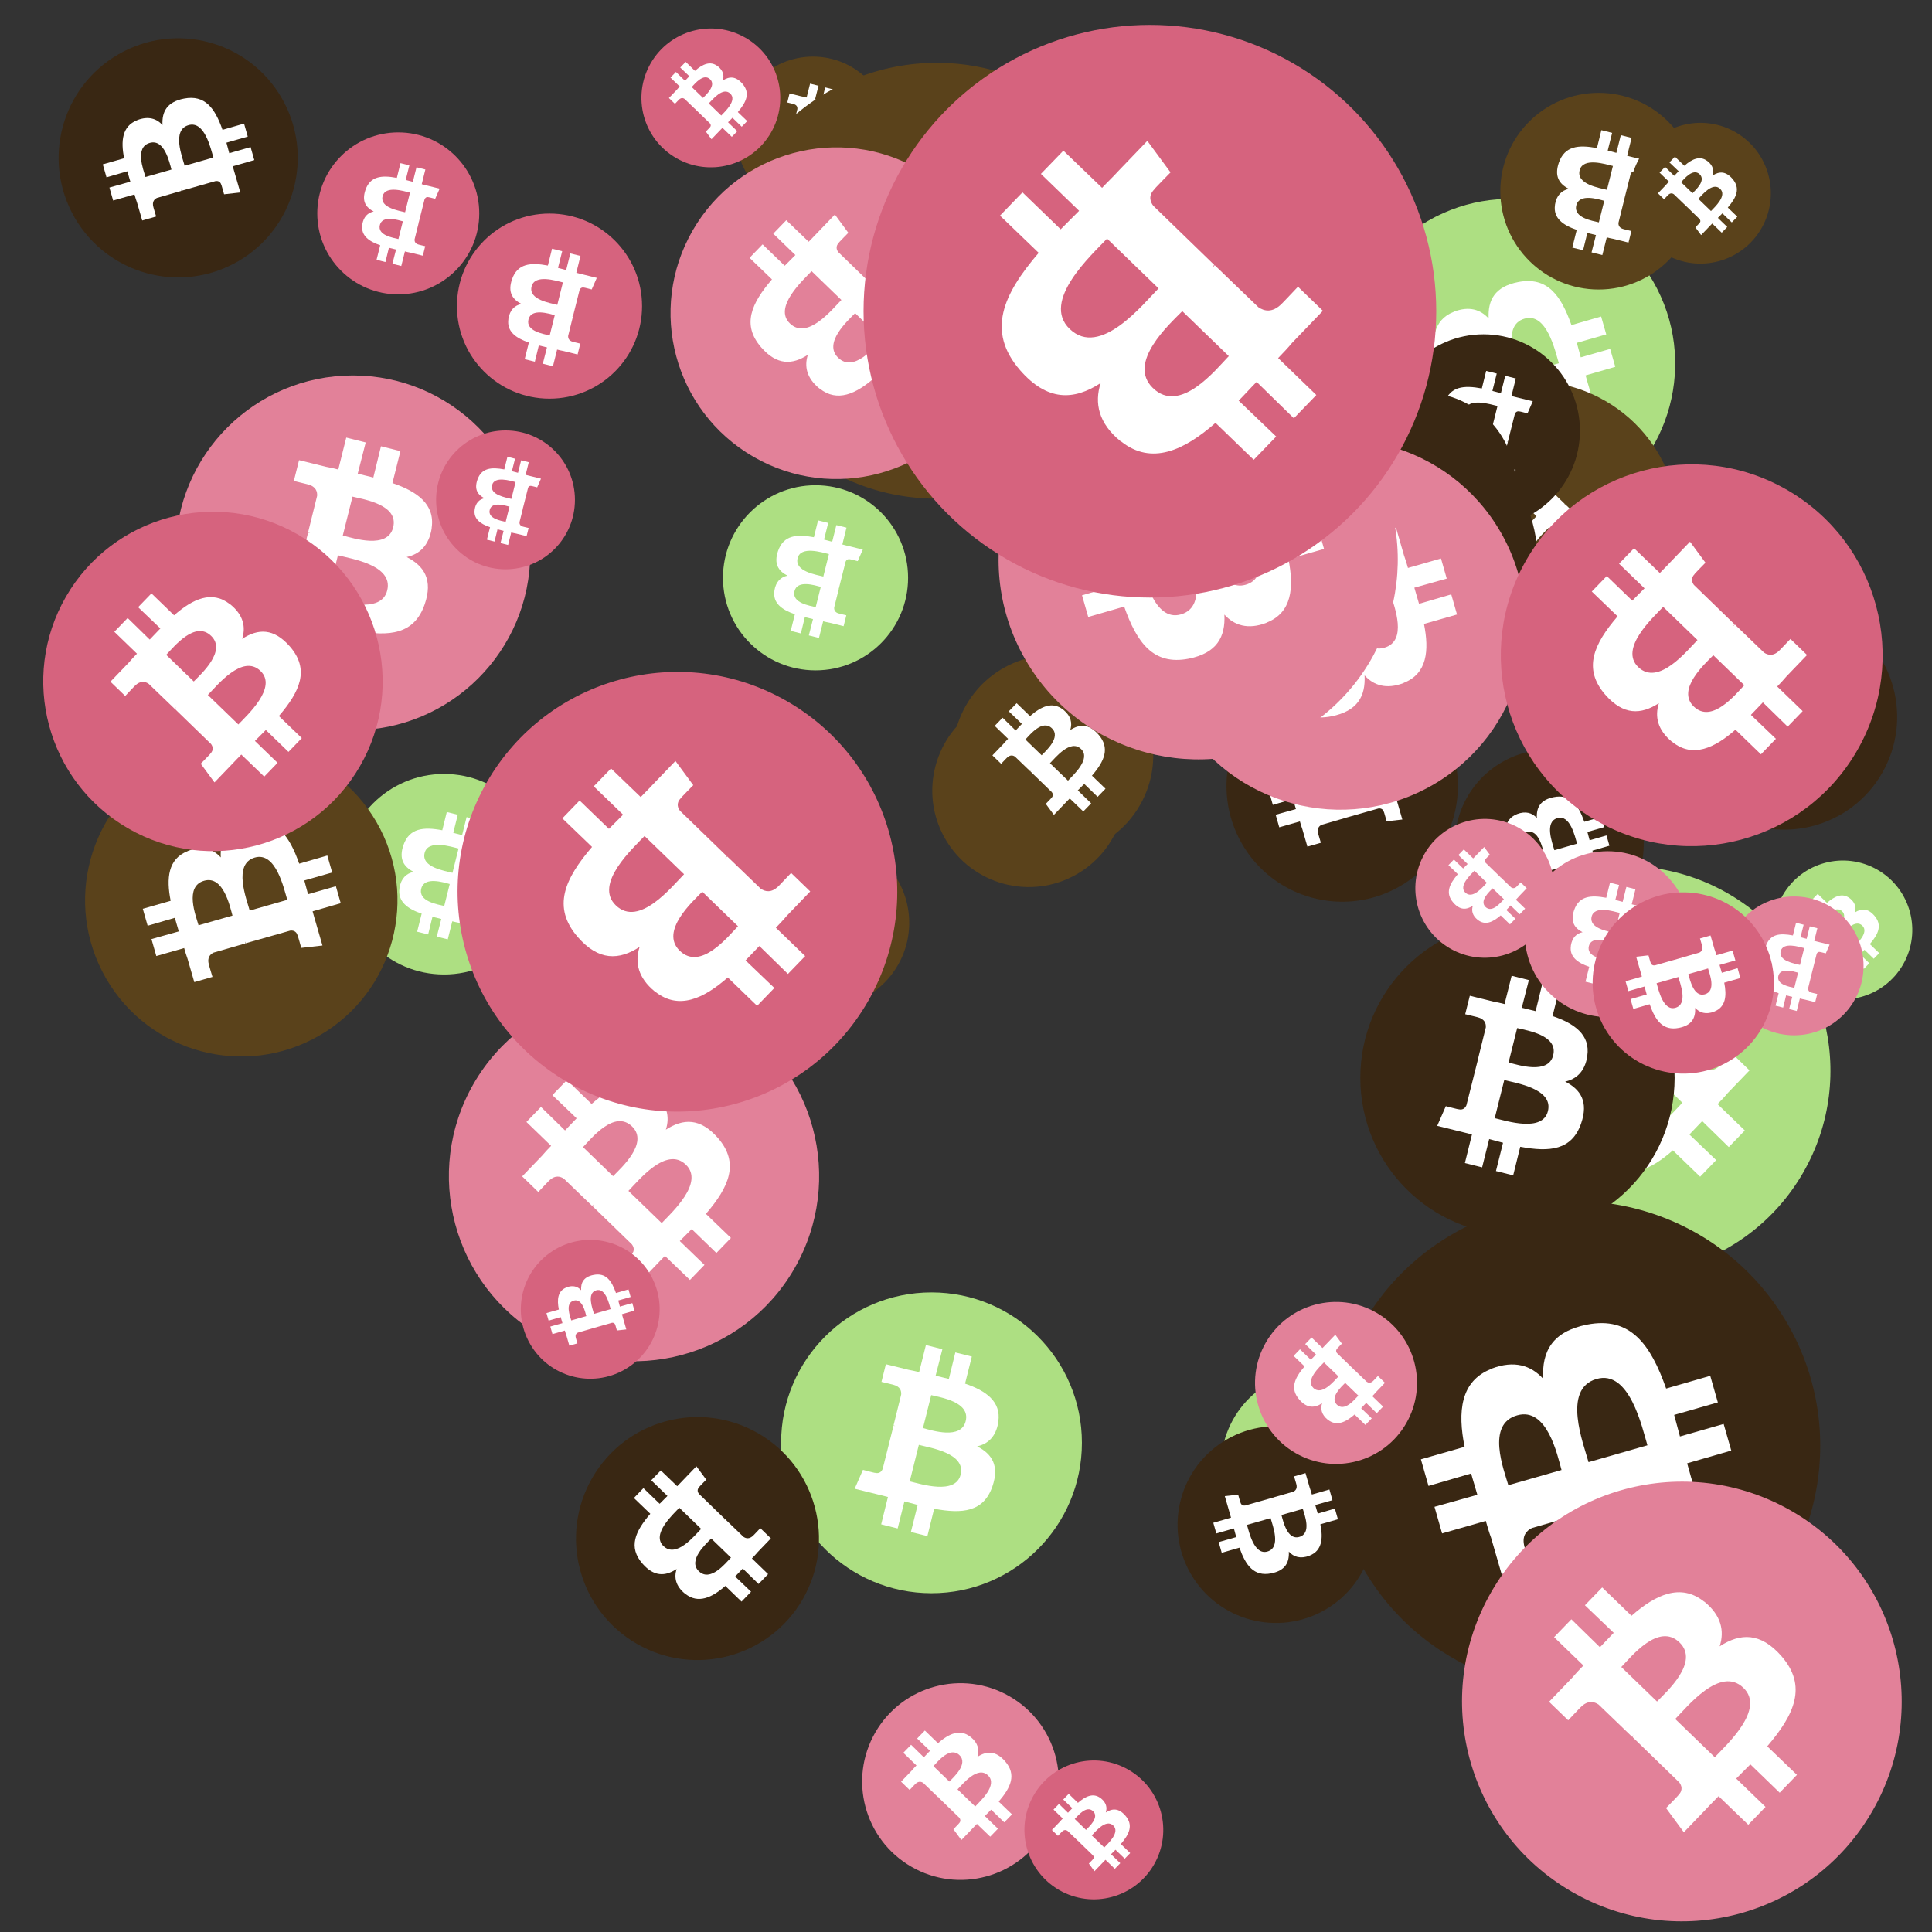 <svg viewBox="0 0 1024 1024"  xmlns="http://www.w3.org/2000/svg">
<rect x="0" y="0" width="1024" height="1024" fill="#333333" stroke="none"/>
<defs>
 <g id="asset1506" desc="Material Icons (Apache 2.0)/Logos/Bitcoin Logo">
  <path d="M738 439 c10 -68 -42 -105 -113 -129 l23 -92 -56 -14 -22 90 c-15 -4 -30 -7 -45 -11 l23 -90 -56 -14 -23 92 c-12 -3 -24 -6 -36 -8 l0 0 -77 -19 -15 60 c0 0 42 10 41 10 23 6 27 21 26 33 l-26 105 c2 0 4 1 6 2 -2 0 -4 -1 -6 -1 l-37 147 c-3 7 -10 17 -26 13 1 1 -41 -10 -41 -10 l-28 64 73 18 c14 3 27 7 40 10 l-23 93 56 14 23 -92 c15 4 30 8 45 12 l-23 92 56 14 23 -93 c96 18 168 11 198 -76 24 -70 -1 -110 -52 -136 37 -8 64 -33 72 -82 l0 0 zm-128 180 c-17 70 -135 32 -173 23 l31 -124 c38 10 160 28 142 101 zm17 -181 c-16 63 -114 31 -145 23 l28 -112 c32 8 134 23 117 89 l0 0 z" />
 </g>
<g id="asset1506_coin"><circle cx="511" cy="511" r="511" /><use href="#asset1506" fill="#FFF"/></g><g id="bitcoinArt25">
<use href="#asset1506_coin" fill="#ADDF82" transform="translate(734,183) scale(0.117, 0.117) rotate(1800, 512, 512)" />
<use href="#asset1506_coin" fill="#ADDF82" transform="translate(871,752) scale(0.080, 0.080) rotate(3420, 512, 512)" />
<use href="#asset1506_coin" fill="#ADDF82" transform="translate(414,685) scale(0.156, 0.156) rotate(1800, 512, 512)" />
<use href="#asset1506_coin" fill="#ADDF82" transform="translate(940,456) scale(0.072, 0.072) rotate(1380, 512, 512)" />
<use href="#asset1506_coin" fill="#ADDF82" transform="translate(753,459) scale(0.212, 0.212) rotate(120, 512, 512)" />
<use href="#asset1506_coin" fill="#ADDF82" transform="translate(647,726) scale(0.100, 0.100) rotate(1320, 512, 512)" />
<use href="#asset1506_coin" fill="#ADDF82" transform="translate(182,410) scale(0.104, 0.104) rotate(540, 512, 512)" />
<use href="#asset1506_coin" fill="#ADDF82" transform="translate(713,105) scale(0.171, 0.171) rotate(3480, 512, 512)" />
<use href="#asset1506_coin" fill="#ADDF82" transform="translate(750,653) scale(0.083, 0.083) rotate(2940, 512, 512)" />
<use href="#asset1506_coin" fill="#ADDF82" transform="translate(383,257) scale(0.096, 0.096) rotate(3420, 512, 512)" />
<use href="#asset1506_coin" fill="#ADDF82" transform="translate(814,691) scale(0.072, 0.072) rotate(1560, 512, 512)" />
<use href="#asset1506_coin" fill="#5A421B" transform="translate(350,466) scale(0.078, 0.078) rotate(660, 512, 512)" />
<use href="#asset1506_coin" fill="#5A421B" transform="translate(390,30) scale(0.080, 0.080) rotate(720, 512, 512)" />
<use href="#asset1506_coin" fill="#5A421B" transform="translate(392,444) scale(0.088, 0.088) rotate(2820, 512, 512)" />
<use href="#asset1506_coin" fill="#5A421B" transform="translate(734,202) scale(0.152, 0.152) rotate(2640, 512, 512)" />
<use href="#asset1506_coin" fill="#5A421B" transform="translate(381,33) scale(0.226, 0.226) rotate(300, 512, 512)" />
<use href="#asset1506_coin" fill="#5A421B" transform="translate(631,296) scale(0.117, 0.117) rotate(2220, 512, 512)" />
<use href="#asset1506_coin" fill="#5A421B" transform="translate(795,49) scale(0.102, 0.102) rotate(2340, 512, 512)" />
<use href="#asset1506_coin" fill="#5A421B" transform="translate(494,368) scale(0.100, 0.100) rotate(2220, 512, 512)" />
<use href="#asset1506_coin" fill="#5A421B" transform="translate(505,347) scale(0.104, 0.104) rotate(1740, 512, 512)" />
<use href="#asset1506_coin" fill="#5A421B" transform="translate(864,65) scale(0.073, 0.073) rotate(1380, 512, 512)" />
<use href="#asset1506_coin" fill="#5A421B" transform="translate(45,394) scale(0.162, 0.162) rotate(2400, 512, 512)" />
<use href="#asset1506_coin" fill="#392713" transform="translate(31,20) scale(0.124, 0.124) rotate(240, 512, 512)" />
<use href="#asset1506_coin" fill="#392713" transform="translate(886,320) scale(0.117, 0.117) rotate(3180, 512, 512)" />
<use href="#asset1506_coin" fill="#392713" transform="translate(735,177) scale(0.100, 0.100) rotate(1260, 512, 512)" />
<use href="#asset1506_coin" fill="#392713" transform="translate(650,355) scale(0.120, 0.120) rotate(240, 512, 512)" />
<use href="#asset1506_coin" fill="#392713" transform="translate(705,208) scale(0.096, 0.096) rotate(840, 512, 512)" />
<use href="#asset1506_coin" fill="#392713" transform="translate(305,751) scale(0.126, 0.126) rotate(1560, 512, 512)" />
<use href="#asset1506_coin" fill="#392713" transform="translate(624,756) scale(0.102, 0.102) rotate(2220, 512, 512)" />
<use href="#asset1506_coin" fill="#392713" transform="translate(705,636) scale(0.254, 0.254) rotate(1320, 512, 512)" />
<use href="#asset1506_coin" fill="#392713" transform="translate(635,210) scale(0.176, 0.176) rotate(3360, 512, 512)" />
<use href="#asset1506_coin" fill="#392713" transform="translate(771,397) scale(0.098, 0.098) rotate(2400, 512, 512)" />
<use href="#asset1506_coin" fill="#392713" transform="translate(721,488) scale(0.163, 0.163) rotate(2520, 512, 512)" />
<use href="#asset1506_coin" fill="#E28199" transform="translate(914,475) scale(0.072, 0.072) rotate(1620, 512, 512)" />
<use href="#asset1506_coin" fill="#E28199" transform="translate(238,525) scale(0.192, 0.192) rotate(2100, 512, 512)" />
<use href="#asset1506_coin" fill="#E28199" transform="translate(612,233) scale(0.192, 0.192) rotate(1140, 512, 512)" />
<use href="#asset1506_coin" fill="#E28199" transform="translate(775,785) scale(0.228, 0.228) rotate(1020, 512, 512)" />
<use href="#asset1506_coin" fill="#E28199" transform="translate(665,690) scale(0.084, 0.084) rotate(120, 512, 512)" />
<use href="#asset1506_coin" fill="#E28199" transform="translate(808,451) scale(0.086, 0.086) rotate(1980, 512, 512)" />
<use href="#asset1506_coin" fill="#E28199" transform="translate(750,434) scale(0.072, 0.072) rotate(2640, 512, 512)" />
<use href="#asset1506_coin" fill="#E28199" transform="translate(529,191) scale(0.207, 0.207) rotate(420, 512, 512)" />
<use href="#asset1506_coin" fill="#E28199" transform="translate(457,892) scale(0.102, 0.102) rotate(2460, 512, 512)" />
<use href="#asset1506_coin" fill="#E28199" transform="translate(93,199) scale(0.184, 0.184) rotate(1800, 512, 512)" />
<use href="#asset1506_coin" fill="#E28199" transform="translate(355,78) scale(0.172, 0.172) rotate(1200, 512, 512)" />
<use href="#asset1506_coin" fill="#D6637E" transform="translate(276,657) scale(0.072, 0.072) rotate(1680, 512, 512)" />
<use href="#asset1506_coin" fill="#D6637E" transform="translate(795,246) scale(0.198, 0.198) rotate(120, 512, 512)" />
<use href="#asset1506_coin" fill="#D6637E" transform="translate(242,356) scale(0.228, 0.228) rotate(3000, 512, 512)" />
<use href="#asset1506_coin" fill="#D6637E" transform="translate(242,113) scale(0.096, 0.096) rotate(1980, 512, 512)" />
<use href="#asset1506_coin" fill="#D6637E" transform="translate(543,933) scale(0.072, 0.072) rotate(660, 512, 512)" />
<use href="#asset1506_coin" fill="#D6637E" transform="translate(844,473) scale(0.094, 0.094) rotate(1860, 512, 512)" />
<use href="#asset1506_coin" fill="#D6637E" transform="translate(168,70) scale(0.084, 0.084) rotate(2700, 512, 512)" />
<use href="#asset1506_coin" fill="#D6637E" transform="translate(23,271) scale(0.176, 0.176) rotate(1740, 512, 512)" />
<use href="#asset1506_coin" fill="#D6637E" transform="translate(457,13) scale(0.297, 0.297) rotate(1560, 512, 512)" />
<use href="#asset1506_coin" fill="#D6637E" transform="translate(231,228) scale(0.072, 0.072) rotate(900, 512, 512)" />
<use href="#asset1506_coin" fill="#D6637E" transform="translate(340,15) scale(0.072, 0.072) rotate(660, 512, 512)" />
</g>
</defs>
<use href="#bitcoinArt25" />
</svg>
